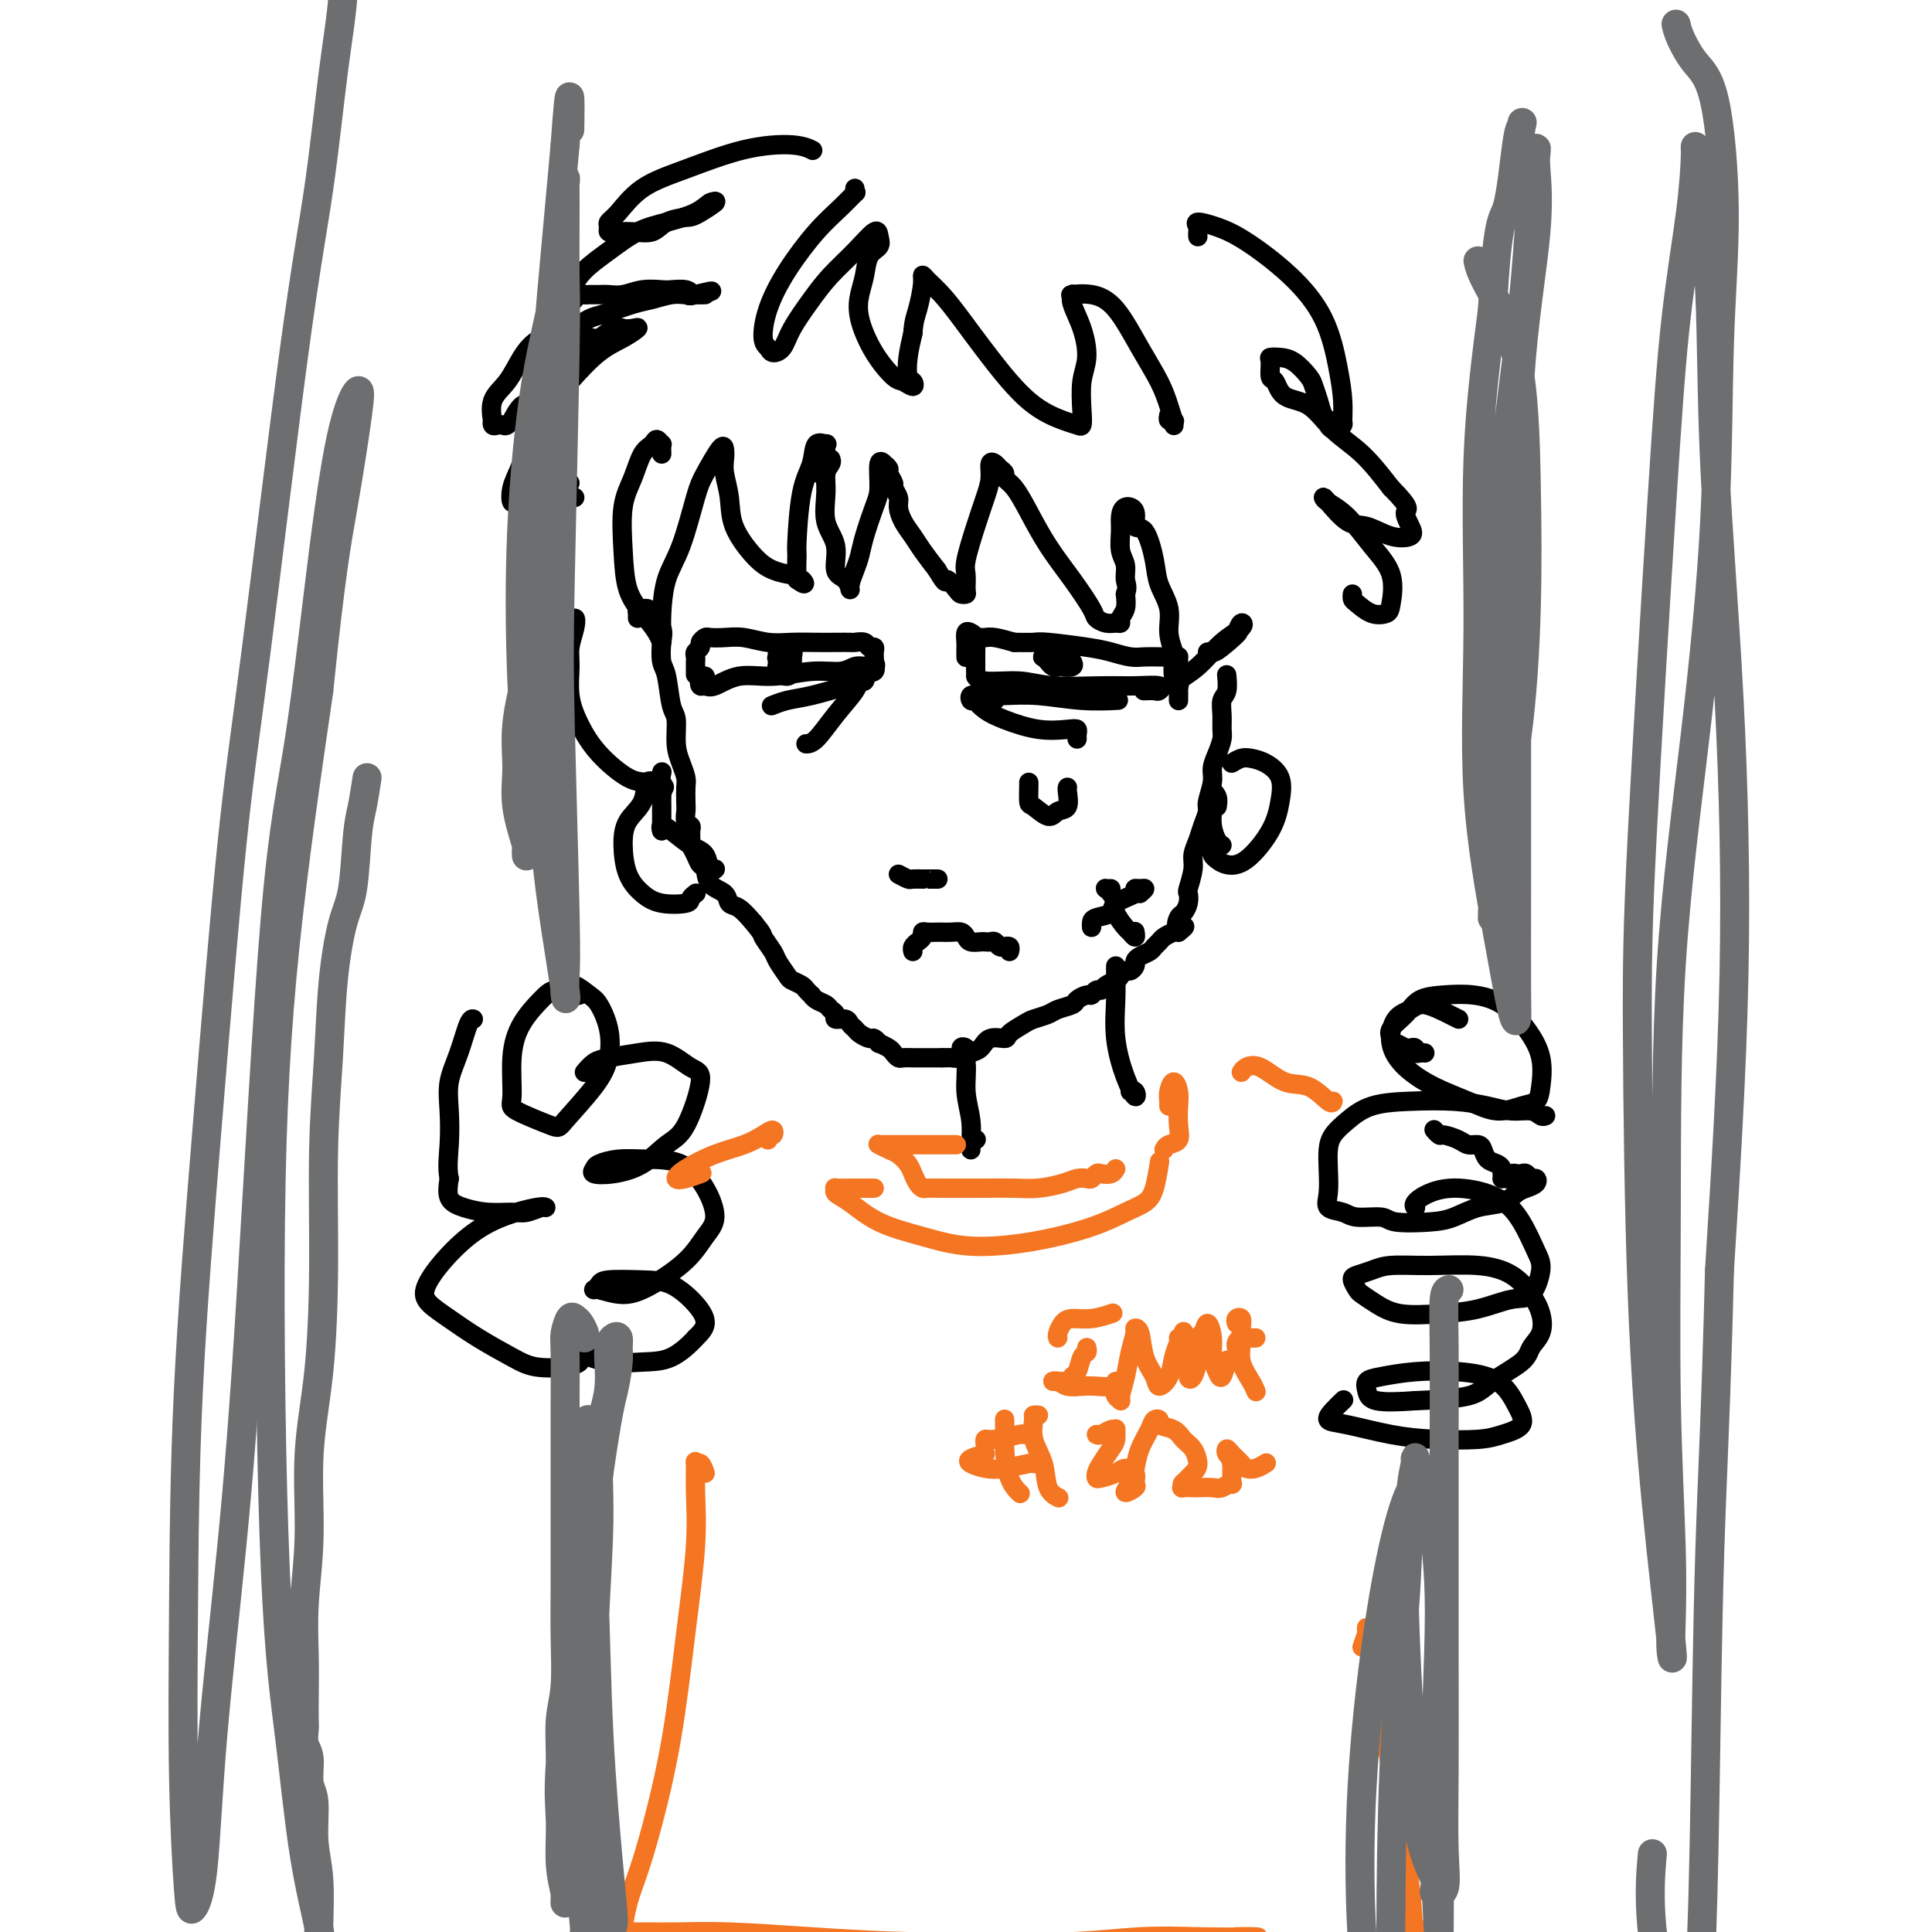 <svg viewBox='0 0 400 400' version='1.1' xmlns='http://www.w3.org/2000/svg' xmlns:xlink='http://www.w3.org/1999/xlink'><g fill='none' stroke='#000000' stroke-width='4' stroke-linecap='round' stroke-linejoin='round'><path d='M144,139c0.000,0.512 0.000,1.024 0,1c-0.000,-0.024 -0.001,-0.584 0,-1c0.001,-0.416 0.004,-0.689 0,-1c-0.004,-0.311 -0.016,-0.660 0,-1c0.016,-0.340 0.060,-0.669 0,-1c-0.060,-0.331 -0.225,-0.663 0,-1c0.225,-0.337 0.839,-0.678 1,-1c0.161,-0.322 -0.132,-0.623 0,-1c0.132,-0.377 0.687,-0.829 1,-1c0.313,-0.171 0.382,-0.060 1,0c0.618,0.060 1.785,0.069 3,0c1.215,-0.069 2.478,-0.215 4,0c1.522,0.215 3.305,0.789 5,1c1.695,0.211 3.304,0.057 5,0c1.696,-0.057 3.481,-0.016 5,0c1.519,0.016 2.774,0.008 4,0c1.226,-0.008 2.423,-0.017 3,0c0.577,0.017 0.533,0.060 1,0c0.467,-0.060 1.446,-0.222 2,0c0.554,0.222 0.684,0.829 1,1c0.316,0.171 0.817,-0.095 1,0c0.183,0.095 0.049,0.551 0,1c-0.049,0.449 -0.013,0.890 0,1c0.013,0.110 0.004,-0.111 0,0c-0.004,0.111 -0.002,0.556 0,1'/><path d='M181,137c0.385,0.789 0.349,0.761 0,1c-0.349,0.239 -1.010,0.744 -1,1c0.010,0.256 0.691,0.264 1,0c0.309,-0.264 0.248,-0.799 0,-1c-0.248,-0.201 -0.681,-0.069 -1,0c-0.319,0.069 -0.523,0.075 -1,0c-0.477,-0.075 -1.228,-0.232 -2,0c-0.772,0.232 -1.565,0.855 -3,1c-1.435,0.145 -3.512,-0.186 -6,0c-2.488,0.186 -5.388,0.888 -8,1c-2.612,0.112 -4.935,-0.366 -7,0c-2.065,0.366 -3.870,1.577 -5,2c-1.130,0.423 -1.585,0.057 -2,0c-0.415,-0.057 -0.791,0.195 -1,0c-0.209,-0.195 -0.252,-0.836 0,-1c0.252,-0.164 0.799,0.148 1,0c0.201,-0.148 0.058,-0.757 0,-1c-0.058,-0.243 -0.029,-0.122 0,0'/><path d='M177,140c-0.084,-0.008 -0.168,-0.017 0,0c0.168,0.017 0.590,0.059 1,0c0.410,-0.059 0.810,-0.219 1,0c0.190,0.219 0.172,0.818 0,1c-0.172,0.182 -0.498,-0.053 -1,0c-0.502,0.053 -1.179,0.393 -3,1c-1.821,0.607 -4.787,1.482 -7,2c-2.213,0.518 -3.673,0.678 -5,1c-1.327,0.322 -2.522,0.806 -3,1c-0.478,0.194 -0.239,0.097 0,0'/><path d='M161,136c0.445,0.104 0.889,0.209 1,0c0.111,-0.209 -0.113,-0.731 0,-1c0.113,-0.269 0.563,-0.283 1,0c0.437,0.283 0.860,0.865 1,1c0.140,0.135 -0.005,-0.177 0,0c0.005,0.177 0.159,0.842 0,1c-0.159,0.158 -0.631,-0.191 -1,0c-0.369,0.191 -0.635,0.923 -1,1c-0.365,0.077 -0.828,-0.501 -1,-1c-0.172,-0.499 -0.053,-0.919 0,-1c0.053,-0.081 0.039,0.176 0,0c-0.039,-0.176 -0.101,-0.787 0,-1c0.101,-0.213 0.367,-0.030 1,0c0.633,0.030 1.632,-0.093 2,0c0.368,0.093 0.105,0.401 0,1c-0.105,0.599 -0.052,1.489 0,2c0.052,0.511 0.103,0.645 0,1c-0.103,0.355 -0.360,0.932 -1,1c-0.640,0.068 -1.663,-0.374 -2,-1c-0.337,-0.626 0.013,-1.436 0,-2c-0.013,-0.564 -0.388,-0.883 0,-1c0.388,-0.117 1.539,-0.034 2,0c0.461,0.034 0.230,0.017 0,0'/><path d='M200,136c-0.000,0.087 -0.001,0.174 0,0c0.001,-0.174 0.003,-0.607 0,-1c-0.003,-0.393 -0.011,-0.744 0,-1c0.011,-0.256 0.041,-0.417 0,-1c-0.041,-0.583 -0.155,-1.589 0,-2c0.155,-0.411 0.577,-0.226 1,0c0.423,0.226 0.845,0.494 1,1c0.155,0.506 0.041,1.250 0,2c-0.041,0.750 -0.011,1.505 0,2c0.011,0.495 0.003,0.728 0,1c-0.003,0.272 -0.001,0.582 0,1c0.001,0.418 0.000,0.943 0,1c-0.000,0.057 -0.001,-0.353 0,-1c0.001,-0.647 0.003,-1.533 0,-2c-0.003,-0.467 -0.012,-0.517 0,-1c0.012,-0.483 0.046,-1.398 0,-2c-0.046,-0.602 -0.173,-0.891 0,-1c0.173,-0.109 0.644,-0.040 1,0c0.356,0.040 0.596,0.049 1,0c0.404,-0.049 0.973,-0.157 2,0c1.027,0.157 2.514,0.578 4,1'/><path d='M210,133c2.074,0.013 3.258,0.046 4,0c0.742,-0.046 1.041,-0.170 3,0c1.959,0.170 5.577,0.634 8,1c2.423,0.366 3.651,0.634 5,1c1.349,0.366 2.821,0.830 4,1c1.179,0.170 2.067,0.045 3,0c0.933,-0.045 1.910,-0.010 3,0c1.090,0.010 2.292,-0.004 3,0c0.708,0.004 0.922,0.028 1,0c0.078,-0.028 0.021,-0.107 0,0c-0.021,0.107 -0.006,0.399 0,1c0.006,0.601 0.002,1.512 0,2c-0.002,0.488 -0.000,0.554 0,1c0.000,0.446 0.000,1.271 0,2c-0.000,0.729 -0.000,1.360 0,2c0.000,0.640 0.000,1.288 0,1c-0.000,-0.288 -0.000,-1.511 0,-2c0.000,-0.489 0.000,-0.245 0,0'/><path d='M205,142c-0.344,-0.462 -0.687,-0.923 -1,-1c-0.313,-0.077 -0.595,0.232 -1,0c-0.405,-0.232 -0.931,-1.005 -1,-1c-0.069,0.005 0.321,0.786 2,1c1.679,0.214 4.647,-0.140 7,0c2.353,0.140 4.091,0.773 7,1c2.909,0.227 6.988,0.047 10,0c3.012,-0.047 4.957,0.040 7,0c2.043,-0.040 4.183,-0.207 5,0c0.817,0.207 0.312,0.787 0,1c-0.312,0.213 -0.430,0.057 -1,0c-0.570,-0.057 -1.591,-0.016 -2,0c-0.409,0.016 -0.204,0.008 0,0'/><path d='M206,145c-0.647,0.008 -1.294,0.016 -2,0c-0.706,-0.016 -1.472,-0.057 -2,0c-0.528,0.057 -0.820,0.210 -1,0c-0.180,-0.210 -0.250,-0.785 0,-1c0.250,-0.215 0.818,-0.072 2,0c1.182,0.072 2.979,0.072 5,0c2.021,-0.072 4.268,-0.215 7,0c2.732,0.215 5.949,0.790 9,1c3.051,0.210 5.937,0.057 7,0c1.063,-0.057 0.304,-0.016 0,0c-0.304,0.016 -0.152,0.008 0,0'/><path d='M218,137c-0.029,-0.415 -0.058,-0.830 0,-1c0.058,-0.170 0.201,-0.095 0,0c-0.201,0.095 -0.748,0.210 -1,0c-0.252,-0.210 -0.210,-0.746 0,-1c0.210,-0.254 0.589,-0.225 1,0c0.411,0.225 0.853,0.646 1,1c0.147,0.354 -0.003,0.641 0,1c0.003,0.359 0.158,0.791 0,1c-0.158,0.209 -0.629,0.196 -1,0c-0.371,-0.196 -0.644,-0.575 -1,-1c-0.356,-0.425 -0.796,-0.895 -1,-1c-0.204,-0.105 -0.170,0.157 0,0c0.170,-0.157 0.478,-0.732 1,-1c0.522,-0.268 1.257,-0.229 2,0c0.743,0.229 1.492,0.647 2,1c0.508,0.353 0.773,0.641 1,1c0.227,0.359 0.415,0.790 0,1c-0.415,0.210 -1.432,0.200 -2,0c-0.568,-0.200 -0.688,-0.590 -1,-1c-0.312,-0.410 -0.815,-0.841 -1,-1c-0.185,-0.159 -0.053,-0.045 0,0c0.053,0.045 0.026,0.023 0,0'/><path d='M202,144c-0.150,0.241 -0.300,0.481 0,1c0.300,0.519 1.051,1.315 2,2c0.949,0.685 2.097,1.258 4,2c1.903,0.742 4.563,1.653 7,2c2.437,0.347 4.653,0.132 6,0c1.347,-0.132 1.825,-0.180 2,0c0.175,0.180 0.047,0.587 0,1c-0.047,0.413 -0.013,0.832 0,1c0.013,0.168 0.007,0.084 0,0'/><path d='M178,140c-0.075,0.845 -0.150,1.691 -1,3c-0.850,1.309 -2.475,3.083 -4,5c-1.525,1.917 -2.949,3.978 -4,5c-1.051,1.022 -1.729,1.006 -2,1c-0.271,-0.006 -0.136,-0.003 0,0'/><path d='M186,181c0.794,0.423 1.588,0.845 2,1c0.412,0.155 0.444,0.041 1,0c0.556,-0.041 1.638,-0.011 2,0c0.362,0.011 0.004,0.003 0,0c-0.004,-0.003 0.345,-0.001 1,0c0.655,0.001 1.616,0.000 2,0c0.384,-0.000 0.192,-0.000 0,0'/><path d='M189,197c-0.082,-0.332 -0.164,-0.663 0,-1c0.164,-0.337 0.573,-0.679 1,-1c0.427,-0.321 0.873,-0.622 1,-1c0.127,-0.378 -0.065,-0.833 0,-1c0.065,-0.167 0.388,-0.045 1,0c0.612,0.045 1.512,0.015 2,0c0.488,-0.015 0.563,-0.014 1,0c0.437,0.014 1.234,0.042 2,0c0.766,-0.042 1.501,-0.155 2,0c0.499,0.155 0.764,0.578 1,1c0.236,0.422 0.445,0.844 1,1c0.555,0.156 1.458,0.046 2,0c0.542,-0.046 0.724,-0.026 1,0c0.276,0.026 0.647,0.060 1,0c0.353,-0.060 0.687,-0.213 1,0c0.313,0.213 0.606,0.793 1,1c0.394,0.207 0.890,0.042 1,0c0.110,-0.042 -0.166,0.040 0,0c0.166,-0.040 0.776,-0.203 1,0c0.224,0.203 0.064,0.772 0,1c-0.064,0.228 -0.032,0.114 0,0'/><path d='M132,128c-0.006,-0.453 -0.012,-0.906 0,-1c0.012,-0.094 0.044,0.172 0,0c-0.044,-0.172 -0.162,-0.783 0,-1c0.162,-0.217 0.604,-0.040 1,0c0.396,0.040 0.746,-0.056 1,0c0.254,0.056 0.411,0.266 1,1c0.589,0.734 1.611,1.993 2,3c0.389,1.007 0.147,1.762 0,3c-0.147,1.238 -0.198,2.960 0,4c0.198,1.040 0.644,1.398 1,3c0.356,1.602 0.621,4.450 1,6c0.379,1.550 0.872,1.804 1,3c0.128,1.196 -0.109,3.335 0,5c0.109,1.665 0.565,2.854 1,4c0.435,1.146 0.847,2.247 1,3c0.153,0.753 0.045,1.158 0,2c-0.045,0.842 -0.026,2.123 0,3c0.026,0.877 0.060,1.352 0,2c-0.060,0.648 -0.213,1.468 0,2c0.213,0.532 0.792,0.775 1,1c0.208,0.225 0.044,0.432 0,1c-0.044,0.568 0.030,1.498 0,2c-0.030,0.502 -0.165,0.575 0,1c0.165,0.425 0.629,1.202 1,2c0.371,0.798 0.648,1.619 1,2c0.352,0.381 0.779,0.324 1,1c0.221,0.676 0.236,2.084 1,3c0.764,0.916 2.277,1.338 3,2c0.723,0.662 0.656,1.563 1,2c0.344,0.437 1.098,0.411 2,1c0.902,0.589 1.951,1.795 3,3'/><path d='M156,191c2.196,2.684 1.687,2.393 2,3c0.313,0.607 1.450,2.113 2,3c0.550,0.887 0.514,1.154 1,2c0.486,0.846 1.493,2.269 2,3c0.507,0.731 0.514,0.769 1,1c0.486,0.231 1.453,0.653 2,1c0.547,0.347 0.675,0.618 1,1c0.325,0.382 0.846,0.876 1,1c0.154,0.124 -0.060,-0.122 0,0c0.060,0.122 0.392,0.611 1,1c0.608,0.389 1.490,0.678 2,1c0.510,0.322 0.647,0.678 1,1c0.353,0.322 0.921,0.611 1,1c0.079,0.389 -0.331,0.877 0,1c0.331,0.123 1.402,-0.121 2,0c0.598,0.121 0.723,0.606 1,1c0.277,0.394 0.705,0.698 1,1c0.295,0.302 0.455,0.602 1,1c0.545,0.398 1.473,0.894 2,1c0.527,0.106 0.652,-0.179 1,0c0.348,0.179 0.920,0.822 1,1c0.080,0.178 -0.330,-0.110 0,0c0.330,0.110 1.401,0.618 2,1c0.599,0.382 0.727,0.638 1,1c0.273,0.362 0.692,0.829 1,1c0.308,0.171 0.505,0.046 1,0c0.495,-0.046 1.287,-0.012 2,0c0.713,0.012 1.346,0.003 2,0c0.654,-0.003 1.330,-0.001 2,0c0.670,0.001 1.335,0.000 2,0'/><path d='M195,219c1.749,-0.014 1.622,-0.050 2,0c0.378,0.050 1.261,0.186 2,0c0.739,-0.186 1.334,-0.693 2,-1c0.666,-0.307 1.404,-0.415 2,-1c0.596,-0.585 1.051,-1.648 2,-2c0.949,-0.352 2.394,0.008 3,0c0.606,-0.008 0.373,-0.383 1,-1c0.627,-0.617 2.112,-1.475 3,-2c0.888,-0.525 1.178,-0.718 2,-1c0.822,-0.282 2.174,-0.654 3,-1c0.826,-0.346 1.124,-0.666 2,-1c0.876,-0.334 2.329,-0.682 3,-1c0.671,-0.318 0.561,-0.606 1,-1c0.439,-0.394 1.426,-0.893 2,-1c0.574,-0.107 0.735,0.179 1,0c0.265,-0.179 0.634,-0.821 1,-1c0.366,-0.179 0.728,0.106 1,0c0.272,-0.106 0.454,-0.602 1,-1c0.546,-0.398 1.457,-0.698 2,-1c0.543,-0.302 0.719,-0.606 1,-1c0.281,-0.394 0.666,-0.879 1,-1c0.334,-0.121 0.618,0.122 1,0c0.382,-0.122 0.862,-0.610 1,-1c0.138,-0.390 -0.065,-0.682 0,-1c0.065,-0.318 0.398,-0.662 1,-1c0.602,-0.338 1.475,-0.669 2,-1c0.525,-0.331 0.704,-0.663 1,-1c0.296,-0.337 0.708,-0.678 1,-1c0.292,-0.322 0.463,-0.625 1,-1c0.537,-0.375 1.439,-0.821 2,-1c0.561,-0.179 0.780,-0.089 1,0'/><path d='M244,193c2.487,-1.971 0.705,-0.900 0,-1c-0.705,-0.100 -0.334,-1.372 0,-2c0.334,-0.628 0.629,-0.612 1,-1c0.371,-0.388 0.816,-1.181 1,-2c0.184,-0.819 0.105,-1.664 0,-2c-0.105,-0.336 -0.236,-0.161 0,-1c0.236,-0.839 0.838,-2.690 1,-4c0.162,-1.310 -0.115,-2.078 0,-3c0.115,-0.922 0.623,-1.997 1,-3c0.377,-1.003 0.622,-1.934 1,-3c0.378,-1.066 0.889,-2.266 1,-3c0.111,-0.734 -0.177,-1.001 0,-2c0.177,-0.999 0.818,-2.728 1,-4c0.182,-1.272 -0.094,-2.087 0,-3c0.094,-0.913 0.560,-1.925 1,-3c0.440,-1.075 0.854,-2.212 1,-3c0.146,-0.788 0.025,-1.228 0,-2c-0.025,-0.772 0.046,-1.878 0,-3c-0.046,-1.122 -0.208,-2.262 0,-3c0.208,-0.738 0.788,-1.074 1,-2c0.212,-0.926 0.057,-2.442 0,-3c-0.057,-0.558 -0.016,-0.160 0,0c0.016,0.160 0.008,0.080 0,0'/><path d='M255,158c0.686,-0.408 1.372,-0.817 2,-1c0.628,-0.183 1.198,-0.141 2,0c0.802,0.141 1.835,0.381 3,1c1.165,0.619 2.460,1.617 3,3c0.540,1.383 0.324,3.152 0,5c-0.324,1.848 -0.756,3.774 -2,6c-1.244,2.226 -3.300,4.751 -5,6c-1.700,1.249 -3.044,1.221 -4,1c-0.956,-0.221 -1.524,-0.634 -2,-1c-0.476,-0.366 -0.860,-0.686 -1,-1c-0.140,-0.314 -0.038,-0.623 0,-1c0.038,-0.377 0.011,-0.822 0,-1c-0.011,-0.178 -0.005,-0.089 0,0'/><path d='M252,167c0.113,-0.683 0.226,-1.365 0,-2c-0.226,-0.635 -0.790,-1.221 -1,-1c-0.210,0.221 -0.067,1.250 0,2c0.067,0.750 0.057,1.220 0,2c-0.057,0.780 -0.159,1.869 0,3c0.159,1.131 0.581,2.305 1,3c0.419,0.695 0.834,0.913 1,1c0.166,0.087 0.083,0.044 0,0'/><path d='M137,172c0.000,-0.093 0.001,-0.187 0,-1c-0.001,-0.813 -0.002,-2.347 0,-3c0.002,-0.653 0.007,-0.427 0,-1c-0.007,-0.573 -0.027,-1.945 0,-3c0.027,-1.055 0.102,-1.792 0,-2c-0.102,-0.208 -0.382,0.112 -1,0c-0.618,-0.112 -1.576,-0.656 -2,0c-0.424,0.656 -0.315,2.511 -1,4c-0.685,1.489 -2.163,2.613 -3,4c-0.837,1.387 -1.033,3.038 -1,5c0.033,1.962 0.295,4.236 1,6c0.705,1.764 1.853,3.019 3,4c1.147,0.981 2.294,1.688 4,2c1.706,0.312 3.973,0.228 5,0c1.027,-0.228 0.815,-0.600 1,-1c0.185,-0.400 0.767,-0.829 1,-1c0.233,-0.171 0.116,-0.086 0,0'/><path d='M137,172c-0.128,-0.455 -0.256,-0.909 0,-1c0.256,-0.091 0.895,0.182 2,1c1.105,0.818 2.674,2.180 4,3c1.326,0.820 2.407,1.096 3,2c0.593,0.904 0.698,2.436 1,3c0.302,0.564 0.801,0.161 1,0c0.199,-0.161 0.100,-0.081 0,0'/><path d='M213,162c-0.002,-0.025 -0.005,-0.051 0,0c0.005,0.051 0.017,0.178 0,1c-0.017,0.822 -0.064,2.338 0,3c0.064,0.662 0.238,0.468 1,1c0.762,0.532 2.113,1.789 3,2c0.887,0.211 1.309,-0.623 2,-1c0.691,-0.377 1.649,-0.297 2,-1c0.351,-0.703 0.094,-2.189 0,-3c-0.094,-0.811 -0.027,-0.946 0,-1c0.027,-0.054 0.013,-0.027 0,0'/><path d='M230,184c-0.401,0.017 -0.803,0.034 -1,0c-0.197,-0.034 -0.190,-0.118 0,0c0.190,0.118 0.561,0.437 1,1c0.439,0.563 0.944,1.371 1,2c0.056,0.629 -0.339,1.079 0,2c0.339,0.921 1.411,2.313 2,3c0.589,0.687 0.694,0.669 1,1c0.306,0.331 0.813,1.012 1,1c0.187,-0.012 0.053,-0.718 0,-1c-0.053,-0.282 -0.027,-0.141 0,0'/><path d='M236,185c0.497,-0.427 0.994,-0.855 1,-1c0.006,-0.145 -0.479,-0.008 -1,0c-0.521,0.008 -1.078,-0.114 -1,0c0.078,0.114 0.791,0.464 0,1c-0.791,0.536 -3.088,1.258 -4,2c-0.912,0.742 -0.441,1.506 -1,2c-0.559,0.494 -2.150,0.720 -3,1c-0.850,0.280 -0.960,0.614 -1,1c-0.040,0.386 -0.012,0.825 0,1c0.012,0.175 0.006,0.088 0,0'/><path d='M172,95c0.118,0.277 0.236,0.554 0,1c-0.236,0.446 -0.825,1.061 -1,2c-0.175,0.939 0.065,2.201 0,4c-0.065,1.799 -0.434,4.136 0,6c0.434,1.864 1.671,3.254 2,5c0.329,1.746 -0.249,3.846 0,5c0.249,1.154 1.324,1.362 2,2c0.676,0.638 0.954,1.706 1,2c0.046,0.294 -0.139,-0.186 0,-1c0.139,-0.814 0.602,-1.962 1,-3c0.398,-1.038 0.733,-1.968 1,-3c0.267,-1.032 0.468,-2.167 1,-4c0.532,-1.833 1.395,-4.362 2,-6c0.605,-1.638 0.951,-2.383 1,-4c0.049,-1.617 -0.198,-4.106 0,-5c0.198,-0.894 0.842,-0.194 1,0c0.158,0.194 -0.169,-0.118 0,0c0.169,0.118 0.834,0.665 1,1c0.166,0.335 -0.166,0.459 0,1c0.166,0.541 0.831,1.499 1,2c0.169,0.501 -0.159,0.546 0,1c0.159,0.454 0.804,1.317 1,2c0.196,0.683 -0.058,1.186 0,2c0.058,0.814 0.428,1.940 1,3c0.572,1.060 1.346,2.055 2,3c0.654,0.945 1.187,1.842 2,3c0.813,1.158 1.907,2.579 3,4'/><path d='M194,118c2.200,3.751 1.700,2.128 2,2c0.300,-0.128 1.401,1.238 2,2c0.599,0.762 0.695,0.920 1,1c0.305,0.080 0.820,0.081 1,0c0.180,-0.081 0.027,-0.244 0,-1c-0.027,-0.756 0.074,-2.106 0,-3c-0.074,-0.894 -0.322,-1.333 0,-3c0.322,-1.667 1.214,-4.563 2,-7c0.786,-2.437 1.467,-4.415 2,-6c0.533,-1.585 0.917,-2.775 1,-4c0.083,-1.225 -0.137,-2.483 0,-3c0.137,-0.517 0.630,-0.292 1,0c0.370,0.292 0.615,0.652 1,1c0.385,0.348 0.909,0.685 1,1c0.091,0.315 -0.252,0.609 0,1c0.252,0.391 1.097,0.878 2,2c0.903,1.122 1.862,2.878 3,5c1.138,2.122 2.454,4.611 4,7c1.546,2.389 3.321,4.678 5,7c1.679,2.322 3.263,4.675 4,6c0.737,1.325 0.627,1.621 1,2c0.373,0.379 1.228,0.843 2,1c0.772,0.157 1.461,0.009 2,0c0.539,-0.009 0.928,0.121 1,0c0.072,-0.121 -0.173,-0.494 0,-1c0.173,-0.506 0.764,-1.145 1,-2c0.236,-0.855 0.118,-1.928 0,-3'/><path d='M233,123c0.602,-1.460 0.108,-2.109 0,-3c-0.108,-0.891 0.169,-2.022 0,-3c-0.169,-0.978 -0.783,-1.802 -1,-3c-0.217,-1.198 -0.035,-2.768 0,-4c0.035,-1.232 -0.076,-2.125 0,-3c0.076,-0.875 0.339,-1.733 1,-2c0.661,-0.267 1.720,0.055 2,1c0.280,0.945 -0.218,2.513 0,3c0.218,0.487 1.154,-0.107 2,1c0.846,1.107 1.604,3.914 2,6c0.396,2.086 0.432,3.450 1,5c0.568,1.550 1.668,3.288 2,5c0.332,1.712 -0.104,3.400 0,5c0.104,1.600 0.747,3.113 1,4c0.253,0.887 0.118,1.150 0,2c-0.118,0.850 -0.217,2.287 0,3c0.217,0.713 0.749,0.700 1,1c0.251,0.300 0.222,0.911 0,1c-0.222,0.089 -0.637,-0.346 0,-1c0.637,-0.654 2.325,-1.529 4,-3c1.675,-1.471 3.335,-3.539 5,-5c1.665,-1.461 3.333,-2.317 4,-3c0.667,-0.683 0.333,-1.195 0,-1c-0.333,0.195 -0.667,1.098 -1,2'/><path d='M256,131c1.437,-0.774 -1.470,1.793 -3,3c-1.530,1.207 -1.681,1.056 -2,1c-0.319,-0.056 -0.805,-0.016 -1,0c-0.195,0.016 -0.097,0.008 0,0'/><path d='M119,103c-0.320,-0.012 -0.640,-0.024 -1,0c-0.360,0.024 -0.762,0.084 -1,0c-0.238,-0.084 -0.314,-0.313 -1,2c-0.686,2.313 -1.984,7.166 -3,11c-1.016,3.834 -1.751,6.648 -2,9c-0.249,2.352 -0.011,4.243 0,6c0.011,1.757 -0.204,3.379 0,5c0.204,1.621 0.827,3.239 1,4c0.173,0.761 -0.105,0.664 0,1c0.105,0.336 0.591,1.104 1,1c0.409,-0.104 0.740,-1.080 1,-2c0.260,-0.920 0.449,-1.783 1,-3c0.551,-1.217 1.464,-2.787 2,-4c0.536,-1.213 0.694,-2.070 1,-3c0.306,-0.930 0.760,-1.934 1,-2c0.240,-0.066 0.265,0.805 0,2c-0.265,1.195 -0.821,2.712 -1,4c-0.179,1.288 0.020,2.345 0,4c-0.020,1.655 -0.260,3.907 0,6c0.260,2.093 1.019,4.028 2,6c0.981,1.972 2.182,3.983 4,6c1.818,2.017 4.252,4.040 6,5c1.748,0.960 2.809,0.855 4,1c1.191,0.145 2.513,0.539 3,1c0.487,0.461 0.139,0.989 0,1c-0.139,0.011 -0.070,-0.494 0,-1'/><path d='M137,163c1.083,0.202 0.292,-0.292 0,-1c-0.292,-0.708 -0.083,-1.631 0,-2c0.083,-0.369 0.042,-0.185 0,0'/><path d='M137,94c-0.026,-0.882 -0.051,-1.763 0,-2c0.051,-0.237 0.180,0.172 0,0c-0.180,-0.172 -0.669,-0.924 -1,-1c-0.331,-0.076 -0.506,0.525 -1,1c-0.494,0.475 -1.308,0.825 -2,2c-0.692,1.175 -1.263,3.174 -2,5c-0.737,1.826 -1.641,3.479 -2,6c-0.359,2.521 -0.173,5.910 0,9c0.173,3.090 0.334,5.881 1,8c0.666,2.119 1.838,3.568 3,5c1.162,1.432 2.313,2.849 3,4c0.687,1.151 0.911,2.036 1,2c0.089,-0.036 0.044,-0.992 0,-2c-0.044,-1.008 -0.088,-2.066 0,-4c0.088,-1.934 0.307,-4.743 1,-7c0.693,-2.257 1.860,-3.961 3,-7c1.140,-3.039 2.253,-7.411 3,-10c0.747,-2.589 1.127,-3.394 2,-5c0.873,-1.606 2.237,-4.014 3,-5c0.763,-0.986 0.923,-0.552 1,0c0.077,0.552 0.071,1.222 0,2c-0.071,0.778 -0.208,1.665 0,3c0.208,1.335 0.760,3.118 1,5c0.240,1.882 0.170,3.863 1,6c0.830,2.137 2.562,4.432 4,6c1.438,1.568 2.581,2.410 4,3c1.419,0.590 3.113,0.928 4,1c0.887,0.072 0.968,-0.122 1,0c0.032,0.122 0.016,0.561 0,1'/><path d='M165,120c2.299,1.700 1.546,0.451 1,0c-0.546,-0.451 -0.885,-0.104 -1,-1c-0.115,-0.896 -0.005,-3.036 0,-4c0.005,-0.964 -0.096,-0.751 0,-3c0.096,-2.249 0.390,-6.958 1,-10c0.610,-3.042 1.536,-4.417 2,-6c0.464,-1.583 0.465,-3.375 1,-4c0.535,-0.625 1.604,-0.083 2,0c0.396,0.083 0.120,-0.293 0,0c-0.120,0.293 -0.084,1.254 0,2c0.084,0.746 0.215,1.278 0,2c-0.215,0.722 -0.776,1.635 -1,2c-0.224,0.365 -0.112,0.183 0,0'/><path d='M118,100c-0.344,-0.113 -0.687,-0.227 -1,0c-0.313,0.227 -0.594,0.793 -1,1c-0.406,0.207 -0.935,0.055 -1,0c-0.065,-0.055 0.334,-0.012 0,0c-0.334,0.012 -1.403,-0.007 -2,0c-0.597,0.007 -0.723,0.039 -1,0c-0.277,-0.039 -0.705,-0.148 -1,0c-0.295,0.148 -0.459,0.553 -1,1c-0.541,0.447 -1.461,0.935 -2,1c-0.539,0.065 -0.698,-0.293 -1,0c-0.302,0.293 -0.746,1.238 -1,1c-0.254,-0.238 -0.316,-1.660 0,-3c0.316,-1.340 1.011,-2.599 2,-5c0.989,-2.401 2.273,-5.943 4,-9c1.727,-3.057 3.897,-5.628 6,-8c2.103,-2.372 4.141,-4.544 6,-6c1.859,-1.456 3.541,-2.196 5,-3c1.459,-0.804 2.697,-1.672 3,-2c0.303,-0.328 -0.327,-0.118 -1,0c-0.673,0.118 -1.388,0.143 -2,0c-0.612,-0.143 -1.123,-0.453 -2,0c-0.877,0.453 -2.122,1.668 -3,2c-0.878,0.332 -1.390,-0.218 -2,0c-0.610,0.218 -1.317,1.205 -2,2c-0.683,0.795 -1.341,1.397 -2,2'/><path d='M118,74c-2.523,0.972 -1.830,0.401 -2,1c-0.170,0.599 -1.202,2.368 -2,3c-0.798,0.632 -1.362,0.126 -2,1c-0.638,0.874 -1.351,3.128 -2,4c-0.649,0.872 -1.235,0.363 -2,1c-0.765,0.637 -1.710,2.419 -2,3c-0.290,0.581 0.076,-0.039 0,0c-0.076,0.039 -0.595,0.738 -1,1c-0.405,0.262 -0.696,0.088 -1,0c-0.304,-0.088 -0.620,-0.088 -1,0c-0.380,0.088 -0.825,0.265 -1,0c-0.175,-0.265 -0.081,-0.972 0,-1c0.081,-0.028 0.147,0.624 0,0c-0.147,-0.624 -0.507,-2.523 0,-4c0.507,-1.477 1.883,-2.532 3,-4c1.117,-1.468 1.976,-3.348 3,-5c1.024,-1.652 2.213,-3.076 4,-4c1.787,-0.924 4.171,-1.346 6,-2c1.829,-0.654 3.101,-1.538 4,-2c0.899,-0.462 1.423,-0.502 3,-1c1.577,-0.498 4.205,-1.454 6,-2c1.795,-0.546 2.757,-0.682 4,-1c1.243,-0.318 2.768,-0.817 4,-1c1.232,-0.183 2.170,-0.049 3,0c0.830,0.049 1.552,0.013 2,0c0.448,-0.013 0.621,-0.004 1,0c0.379,0.004 0.966,0.001 1,0c0.034,-0.001 -0.483,-0.001 -1,0'/><path d='M145,61c4.935,-1.408 0.772,-0.430 -1,0c-1.772,0.430 -1.152,0.310 -1,0c0.152,-0.310 -0.164,-0.811 -1,-1c-0.836,-0.189 -2.191,-0.065 -3,0c-0.809,0.065 -1.070,0.070 -2,0c-0.930,-0.070 -2.529,-0.215 -4,0c-1.471,0.215 -2.814,0.790 -4,1c-1.186,0.210 -2.215,0.055 -3,0c-0.785,-0.055 -1.326,-0.009 -2,0c-0.674,0.009 -1.479,-0.019 -2,0c-0.521,0.019 -0.756,0.086 -1,0c-0.244,-0.086 -0.496,-0.324 -1,0c-0.504,0.324 -1.260,1.209 -2,2c-0.740,0.791 -1.464,1.489 -2,2c-0.536,0.511 -0.884,0.837 -1,1c-0.116,0.163 0.001,0.165 0,0c-0.001,-0.165 -0.119,-0.497 0,-1c0.119,-0.503 0.477,-1.178 1,-2c0.523,-0.822 1.211,-1.792 2,-3c0.789,-1.208 1.677,-2.655 3,-4c1.323,-1.345 3.079,-2.588 5,-4c1.921,-1.412 4.008,-2.991 6,-4c1.992,-1.009 3.890,-1.447 6,-2c2.110,-0.553 4.431,-1.220 6,-2c1.569,-0.780 2.384,-1.671 3,-2c0.616,-0.329 1.033,-0.094 1,0c-0.033,0.094 -0.517,0.047 -1,0'/><path d='M147,42c2.922,-1.147 -0.273,0.985 -2,2c-1.727,1.015 -1.986,0.913 -3,1c-1.014,0.087 -2.782,0.363 -4,1c-1.218,0.637 -1.885,1.636 -3,2c-1.115,0.364 -2.677,0.095 -4,0c-1.323,-0.095 -2.408,-0.014 -3,0c-0.592,0.014 -0.690,-0.038 -1,0c-0.310,0.038 -0.831,0.166 -1,0c-0.169,-0.166 0.014,-0.627 0,-1c-0.014,-0.373 -0.224,-0.660 0,-1c0.224,-0.340 0.881,-0.733 2,-2c1.119,-1.267 2.700,-3.408 5,-5c2.300,-1.592 5.321,-2.637 9,-4c3.679,-1.363 8.017,-3.046 12,-4c3.983,-0.954 7.611,-1.180 10,-1c2.389,0.180 3.540,0.766 4,1c0.460,0.234 0.230,0.117 0,0'/><path d='M177,39c-0.061,0.487 -0.123,0.973 0,1c0.123,0.027 0.429,-0.407 0,0c-0.429,0.407 -1.594,1.653 -3,3c-1.406,1.347 -3.053,2.794 -5,5c-1.947,2.206 -4.194,5.169 -6,8c-1.806,2.831 -3.171,5.528 -4,8c-0.829,2.472 -1.122,4.719 -1,6c0.122,1.281 0.658,1.596 1,2c0.342,0.404 0.491,0.896 1,1c0.509,0.104 1.377,-0.179 2,-1c0.623,-0.821 1.000,-2.179 2,-4c1.000,-1.821 2.621,-4.104 4,-6c1.379,-1.896 2.515,-3.406 4,-5c1.485,-1.594 3.319,-3.274 5,-5c1.681,-1.726 3.208,-3.498 4,-4c0.792,-0.502 0.850,0.266 1,1c0.150,0.734 0.392,1.436 0,2c-0.392,0.564 -1.418,0.992 -2,2c-0.582,1.008 -0.721,2.596 -1,4c-0.279,1.404 -0.700,2.624 -1,4c-0.300,1.376 -0.479,2.909 0,5c0.479,2.091 1.618,4.739 3,7c1.382,2.261 3.008,4.136 4,5c0.992,0.864 1.351,0.718 2,1c0.649,0.282 1.588,0.993 2,1c0.412,0.007 0.296,-0.689 0,-1c-0.296,-0.311 -0.772,-0.238 -1,-1c-0.228,-0.762 -0.208,-2.361 0,-4c0.208,-1.639 0.604,-3.320 1,-5'/><path d='M189,69c0.164,-2.565 0.574,-3.478 1,-5c0.426,-1.522 0.867,-3.652 1,-5c0.133,-1.348 -0.043,-1.912 0,-2c0.043,-0.088 0.305,0.300 1,1c0.695,0.700 1.824,1.711 3,3c1.176,1.289 2.399,2.856 4,5c1.601,2.144 3.582,4.863 6,8c2.418,3.137 5.275,6.691 8,9c2.725,2.309 5.317,3.374 7,4c1.683,0.626 2.455,0.813 3,1c0.545,0.187 0.862,0.376 1,0c0.138,-0.376 0.096,-1.315 0,-3c-0.096,-1.685 -0.247,-4.115 0,-6c0.247,-1.885 0.890,-3.223 1,-5c0.110,-1.777 -0.313,-3.992 -1,-6c-0.687,-2.008 -1.637,-3.807 -2,-5c-0.363,-1.193 -0.139,-1.779 0,-2c0.139,-0.221 0.192,-0.077 0,0c-0.192,0.077 -0.630,0.088 0,0c0.630,-0.088 2.329,-0.274 4,0c1.671,0.274 3.313,1.009 5,3c1.687,1.991 3.420,5.237 5,8c1.580,2.763 3.008,5.042 4,7c0.992,1.958 1.548,3.594 2,5c0.452,1.406 0.802,2.583 1,3c0.198,0.417 0.246,0.074 0,0c-0.246,-0.074 -0.784,0.122 -1,0c-0.216,-0.122 -0.108,-0.561 0,-1'/><path d='M242,86c1.833,3.667 0.917,1.833 0,0'/><path d='M248,49c-0.024,-0.344 -0.047,-0.689 0,-1c0.047,-0.311 0.166,-0.589 0,-1c-0.166,-0.411 -0.617,-0.954 0,-1c0.617,-0.046 2.301,0.404 4,1c1.699,0.596 3.412,1.338 6,3c2.588,1.662 6.052,4.246 9,7c2.948,2.754 5.379,5.679 7,9c1.621,3.321 2.431,7.037 3,10c0.569,2.963 0.896,5.173 1,7c0.104,1.827 -0.015,3.271 0,4c0.015,0.729 0.162,0.742 0,1c-0.162,0.258 -0.635,0.761 -1,1c-0.365,0.239 -0.622,0.213 -1,0c-0.378,-0.213 -0.875,-0.613 -1,-1c-0.125,-0.387 0.123,-0.760 0,-1c-0.123,-0.240 -0.616,-0.348 -1,-1c-0.384,-0.652 -0.658,-1.849 -1,-3c-0.342,-1.151 -0.750,-2.256 -1,-3c-0.250,-0.744 -0.340,-1.127 -1,-2c-0.660,-0.873 -1.890,-2.237 -3,-3c-1.110,-0.763 -2.098,-0.925 -3,-1c-0.902,-0.075 -1.716,-0.062 -2,0c-0.284,0.062 -0.037,0.174 0,1c0.037,0.826 -0.138,2.366 0,3c0.138,0.634 0.587,0.362 1,1c0.413,0.638 0.790,2.188 2,3c1.210,0.812 3.252,0.888 5,2c1.748,1.112 3.201,3.261 5,5c1.799,1.739 3.942,3.068 6,5c2.058,1.932 4.029,4.466 6,7'/><path d='M288,101c4.499,4.539 3.246,4.386 3,5c-0.246,0.614 0.515,1.997 1,3c0.485,1.003 0.694,1.628 0,2c-0.694,0.372 -2.291,0.491 -4,0c-1.709,-0.491 -3.529,-1.594 -5,-2c-1.471,-0.406 -2.593,-0.116 -4,-1c-1.407,-0.884 -3.098,-2.940 -4,-4c-0.902,-1.060 -1.015,-1.122 -1,-1c0.015,0.122 0.158,0.428 1,1c0.842,0.572 2.382,1.410 4,3c1.618,1.590 3.315,3.930 5,6c1.685,2.070 3.359,3.868 4,6c0.641,2.132 0.249,4.597 0,6c-0.249,1.403 -0.354,1.745 -1,2c-0.646,0.255 -1.833,0.422 -3,0c-1.167,-0.422 -2.313,-1.433 -3,-2c-0.687,-0.567 -0.916,-0.691 -1,-1c-0.084,-0.309 -0.024,-0.803 0,-1c0.024,-0.197 0.012,-0.099 0,0'/><path d='M295,218c-0.302,-0.030 -0.605,-0.059 -1,0c-0.395,0.059 -0.883,0.208 -1,0c-0.117,-0.208 0.136,-0.773 0,-1c-0.136,-0.227 -0.663,-0.116 -1,0c-0.337,0.116 -0.485,0.236 -1,0c-0.515,-0.236 -1.397,-0.828 -2,-1c-0.603,-0.172 -0.928,0.077 -1,0c-0.072,-0.077 0.110,-0.479 0,-1c-0.110,-0.521 -0.513,-1.160 0,-2c0.513,-0.840 1.942,-1.882 3,-3c1.058,-1.118 1.746,-2.314 3,-3c1.254,-0.686 3.076,-0.864 5,-1c1.924,-0.136 3.952,-0.231 6,0c2.048,0.231 4.116,0.787 6,2c1.884,1.213 3.583,3.084 5,5c1.417,1.916 2.551,3.878 3,6c0.449,2.122 0.212,4.406 0,6c-0.212,1.594 -0.400,2.500 -1,3c-0.600,0.500 -1.612,0.596 -3,1c-1.388,0.404 -3.150,1.117 -5,1c-1.850,-0.117 -3.787,-1.064 -6,-2c-2.213,-0.936 -4.703,-1.861 -7,-3c-2.297,-1.139 -4.402,-2.493 -6,-4c-1.598,-1.507 -2.688,-3.168 -3,-5c-0.312,-1.832 0.155,-3.836 1,-5c0.845,-1.164 2.069,-1.489 3,-2c0.931,-0.511 1.569,-1.209 3,-1c1.431,0.209 3.654,1.326 5,2c1.346,0.674 1.813,0.907 2,1c0.187,0.093 0.093,0.047 0,0'/><path d='M320,231c-0.288,0.119 -0.576,0.239 -1,0c-0.424,-0.239 -0.984,-0.835 -2,-1c-1.016,-0.165 -2.487,0.101 -4,0c-1.513,-0.101 -3.069,-0.568 -5,-1c-1.931,-0.432 -4.237,-0.828 -7,-1c-2.763,-0.172 -5.984,-0.118 -9,0c-3.016,0.118 -5.828,0.302 -8,1c-2.172,0.698 -3.706,1.912 -5,3c-1.294,1.088 -2.349,2.050 -3,3c-0.651,0.950 -0.897,1.889 -1,3c-0.103,1.111 -0.063,2.393 0,4c0.063,1.607 0.150,3.540 0,5c-0.150,1.460 -0.536,2.447 0,3c0.536,0.553 1.994,0.670 3,1c1.006,0.330 1.559,0.871 3,1c1.441,0.129 3.770,-0.155 5,0c1.230,0.155 1.361,0.747 3,1c1.639,0.253 4.785,0.166 7,0c2.215,-0.166 3.499,-0.412 5,-1c1.501,-0.588 3.218,-1.519 5,-2c1.782,-0.481 3.627,-0.511 5,-1c1.373,-0.489 2.274,-1.436 3,-2c0.726,-0.564 1.277,-0.743 2,-1c0.723,-0.257 1.616,-0.591 2,-1c0.384,-0.409 0.258,-0.894 0,-1c-0.258,-0.106 -0.646,0.167 -1,0c-0.354,-0.167 -0.672,-0.774 -1,-1c-0.328,-0.226 -0.665,-0.071 -1,0c-0.335,0.071 -0.667,0.058 -1,0c-0.333,-0.058 -0.667,-0.159 -1,0c-0.333,0.159 -0.667,0.580 -1,1'/><path d='M312,244c-1.152,-0.107 -1.033,0.127 -1,0c0.033,-0.127 -0.019,-0.615 0,-1c0.019,-0.385 0.108,-0.667 0,-1c-0.108,-0.333 -0.413,-0.715 -1,-1c-0.587,-0.285 -1.454,-0.471 -2,-1c-0.546,-0.529 -0.770,-1.400 -1,-2c-0.230,-0.600 -0.467,-0.930 -1,-1c-0.533,-0.070 -1.362,0.121 -2,0c-0.638,-0.121 -1.085,-0.554 -2,-1c-0.915,-0.446 -2.298,-0.904 -3,-1c-0.702,-0.096 -0.724,0.170 -1,0c-0.276,-0.170 -0.805,-0.777 -1,-1c-0.195,-0.223 -0.056,-0.064 0,0c0.056,0.064 0.028,0.032 0,0'/><path d='M293,250c0.057,0.063 0.114,0.126 0,0c-0.114,-0.126 -0.400,-0.441 0,-1c0.400,-0.559 1.486,-1.363 3,-2c1.514,-0.637 3.454,-1.107 6,-1c2.546,0.107 5.696,0.789 8,2c2.304,1.211 3.760,2.950 5,5c1.240,2.050 2.263,4.412 3,6c0.737,1.588 1.187,2.401 1,4c-0.187,1.599 -1.011,3.985 -2,5c-0.989,1.015 -2.144,0.659 -4,1c-1.856,0.341 -4.413,1.381 -7,2c-2.587,0.619 -5.204,0.819 -8,1c-2.796,0.181 -5.773,0.343 -8,0c-2.227,-0.343 -3.706,-1.191 -5,-2c-1.294,-0.809 -2.405,-1.578 -3,-2c-0.595,-0.422 -0.676,-0.495 -1,-1c-0.324,-0.505 -0.892,-1.441 -1,-2c-0.108,-0.559 0.244,-0.739 1,-1c0.756,-0.261 1.917,-0.601 3,-1c1.083,-0.399 2.089,-0.855 4,-1c1.911,-0.145 4.725,0.022 8,0c3.275,-0.022 7.009,-0.232 10,0c2.991,0.232 5.239,0.905 7,2c1.761,1.095 3.034,2.613 4,4c0.966,1.387 1.626,2.643 2,4c0.374,1.357 0.461,2.815 0,4c-0.461,1.185 -1.472,2.096 -2,3c-0.528,0.904 -0.575,1.799 -2,3c-1.425,1.201 -4.230,2.708 -6,4c-1.770,1.292 -2.506,2.369 -5,3c-2.494,0.631 -6.747,0.815 -11,1'/><path d='M293,290c-3.399,0.247 -6.398,0.364 -8,0c-1.602,-0.364 -1.807,-1.209 -2,-2c-0.193,-0.791 -0.372,-1.529 0,-2c0.372,-0.471 1.296,-0.675 3,-1c1.704,-0.325 4.187,-0.771 7,-1c2.813,-0.229 5.957,-0.241 9,0c3.043,0.241 5.984,0.734 8,2c2.016,1.266 3.105,3.307 4,5c0.895,1.693 1.594,3.040 1,4c-0.594,0.960 -2.483,1.532 -4,2c-1.517,0.468 -2.663,0.831 -5,1c-2.337,0.169 -5.864,0.145 -9,0c-3.136,-0.145 -5.880,-0.410 -9,-1c-3.120,-0.590 -6.615,-1.503 -9,-2c-2.385,-0.497 -3.660,-0.576 -4,-1c-0.340,-0.424 0.255,-1.191 1,-2c0.745,-0.809 1.642,-1.660 2,-2c0.358,-0.340 0.179,-0.170 0,0'/><path d='M120,206c-0.569,0.144 -1.137,0.288 -2,0c-0.863,-0.288 -2.020,-1.009 -3,-1c-0.980,0.009 -1.782,0.750 -3,2c-1.218,1.250 -2.852,3.011 -4,5c-1.148,1.989 -1.812,4.205 -2,7c-0.188,2.795 0.099,6.167 0,8c-0.099,1.833 -0.583,2.127 1,3c1.583,0.873 5.235,2.325 7,3c1.765,0.675 1.644,0.574 3,-1c1.356,-1.574 4.190,-4.620 6,-7c1.810,-2.380 2.595,-4.095 3,-6c0.405,-1.905 0.431,-3.999 0,-6c-0.431,-2.001 -1.317,-3.909 -2,-5c-0.683,-1.091 -1.162,-1.365 -2,-2c-0.838,-0.635 -2.033,-1.633 -3,-2c-0.967,-0.367 -1.705,-0.105 -2,0c-0.295,0.105 -0.148,0.052 0,0'/><path d='M121,222c0.648,-0.756 1.296,-1.513 2,-2c0.704,-0.487 1.462,-0.706 3,-1c1.538,-0.294 3.854,-0.665 6,-1c2.146,-0.335 4.123,-0.636 6,0c1.877,0.636 3.656,2.208 5,3c1.344,0.792 2.254,0.804 2,3c-0.254,2.196 -1.673,6.575 -3,9c-1.327,2.425 -2.562,2.895 -4,4c-1.438,1.105 -3.078,2.843 -5,4c-1.922,1.157 -4.126,1.732 -6,2c-1.874,0.268 -3.417,0.229 -4,0c-0.583,-0.229 -0.205,-0.650 0,-1c0.205,-0.350 0.236,-0.630 1,-1c0.764,-0.370 2.263,-0.829 4,-1c1.737,-0.171 3.714,-0.052 6,0c2.286,0.052 4.880,0.039 7,1c2.120,0.961 3.766,2.897 5,5c1.234,2.103 2.058,4.372 2,6c-0.058,1.628 -0.996,2.614 -2,4c-1.004,1.386 -2.074,3.171 -4,5c-1.926,1.829 -4.709,3.703 -7,5c-2.291,1.297 -4.090,2.018 -6,2c-1.910,-0.018 -3.930,-0.776 -5,-1c-1.070,-0.224 -1.190,0.084 -1,0c0.190,-0.084 0.691,-0.561 1,-1c0.309,-0.439 0.428,-0.841 2,-1c1.572,-0.159 4.598,-0.076 7,0c2.402,0.076 4.180,0.144 6,1c1.820,0.856 3.682,2.500 5,4c1.318,1.500 2.091,2.857 2,4c-0.091,1.143 -1.045,2.071 -2,3'/><path d='M144,277c-1.169,1.316 -3.090,3.106 -5,4c-1.910,0.894 -3.808,0.891 -6,1c-2.192,0.109 -4.678,0.329 -7,0c-2.322,-0.329 -4.481,-1.207 -6,-2c-1.519,-0.793 -2.397,-1.502 -3,-2c-0.603,-0.498 -0.930,-0.786 -1,-1c-0.070,-0.214 0.119,-0.355 1,0c0.881,0.355 2.455,1.207 3,2c0.545,0.793 0.060,1.529 0,2c-0.060,0.471 0.306,0.679 0,1c-0.306,0.321 -1.285,0.757 -3,1c-1.715,0.243 -4.168,0.294 -6,0c-1.832,-0.294 -3.043,-0.934 -5,-2c-1.957,-1.066 -4.661,-2.558 -7,-4c-2.339,-1.442 -4.312,-2.832 -6,-4c-1.688,-1.168 -3.091,-2.112 -4,-3c-0.909,-0.888 -1.323,-1.720 -1,-3c0.323,-1.280 1.383,-3.008 3,-5c1.617,-1.992 3.793,-4.246 6,-6c2.207,-1.754 4.447,-3.007 7,-4c2.553,-0.993 5.421,-1.726 7,-2c1.579,-0.274 1.869,-0.088 2,0c0.131,0.088 0.101,0.077 0,0c-0.101,-0.077 -0.274,-0.219 -1,0c-0.726,0.219 -2.006,0.800 -3,1c-0.994,0.200 -1.703,0.018 -3,0c-1.297,-0.018 -3.183,0.129 -5,0c-1.817,-0.129 -3.566,-0.535 -5,-1c-1.434,-0.465 -2.553,-0.990 -3,-2c-0.447,-1.010 -0.224,-2.505 0,-4'/><path d='M93,244c-0.471,-2.167 -0.148,-4.584 0,-7c0.148,-2.416 0.120,-4.829 0,-7c-0.120,-2.171 -0.333,-4.098 0,-6c0.333,-1.902 1.213,-3.778 2,-6c0.787,-2.222 1.481,-4.791 2,-6c0.519,-1.209 0.863,-1.060 1,-1c0.137,0.060 0.069,0.030 0,0'/><path d='M231,201c0.003,-0.548 0.006,-1.095 0,-1c-0.006,0.095 -0.023,0.833 0,2c0.023,1.167 0.084,2.764 0,5c-0.084,2.236 -0.313,5.111 0,8c0.313,2.889 1.170,5.794 2,8c0.830,2.206 1.635,3.715 2,4c0.365,0.285 0.291,-0.654 0,-1c-0.291,-0.346 -0.797,-0.099 -1,0c-0.203,0.099 -0.101,0.049 0,0'/><path d='M200,219c-0.039,-0.323 -0.078,-0.647 0,-1c0.078,-0.353 0.273,-0.736 0,-1c-0.273,-0.264 -1.016,-0.411 -1,0c0.016,0.411 0.789,1.379 1,3c0.211,1.621 -0.141,3.896 0,6c0.141,2.104 0.773,4.038 1,6c0.227,1.962 0.047,3.951 0,5c-0.047,1.049 0.039,1.157 0,1c-0.039,-0.157 -0.203,-0.581 0,-1c0.203,-0.419 0.772,-0.834 1,-1c0.228,-0.166 0.114,-0.083 0,0'/></g>
<g fill='none' stroke='#F47623' stroke-width='4' stroke-linecap='round' stroke-linejoin='round'><path d='M198,237c-0.321,-0.000 -0.641,-0.000 -1,0c-0.359,0.000 -0.756,0.000 -1,0c-0.244,-0.000 -0.335,-0.000 -1,0c-0.665,0.000 -1.905,0.000 -3,0c-1.095,-0.000 -2.046,-0.001 -3,0c-0.954,0.001 -1.910,0.003 -3,0c-1.090,-0.003 -2.315,-0.013 -3,0c-0.685,0.013 -0.832,0.048 -1,0c-0.168,-0.048 -0.357,-0.179 0,0c0.357,0.179 1.261,0.667 2,1c0.739,0.333 1.311,0.510 2,1c0.689,0.490 1.493,1.294 2,2c0.507,0.706 0.717,1.313 1,2c0.283,0.687 0.638,1.452 1,2c0.362,0.548 0.730,0.879 1,1c0.270,0.121 0.441,0.032 1,0c0.559,-0.032 1.505,-0.008 3,0c1.495,0.008 3.537,-0.001 5,0c1.463,0.001 2.345,0.011 4,0c1.655,-0.011 4.082,-0.042 6,0c1.918,0.042 3.326,0.156 5,0c1.674,-0.156 3.615,-0.581 5,-1c1.385,-0.419 2.216,-0.830 3,-1c0.784,-0.170 1.523,-0.097 2,0c0.477,0.097 0.692,0.218 1,0c0.308,-0.218 0.710,-0.777 1,-1c0.290,-0.223 0.470,-0.111 1,0c0.530,0.111 1.412,0.222 2,0c0.588,-0.222 0.882,-0.778 1,-1c0.118,-0.222 0.059,-0.111 0,0'/><path d='M241,238c0.197,-0.373 0.393,-0.746 1,-1c0.607,-0.254 1.624,-0.389 2,-1c0.376,-0.611 0.111,-1.699 0,-3c-0.111,-1.301 -0.068,-2.815 0,-4c0.068,-1.185 0.162,-2.041 0,-3c-0.162,-0.959 -0.579,-2.022 -1,-2c-0.421,0.022 -0.845,1.130 -1,2c-0.155,0.870 -0.042,1.504 0,2c0.042,0.496 0.012,0.856 0,1c-0.012,0.144 -0.006,0.072 0,0'/><path d='M181,246c-0.062,0.002 -0.124,0.003 -1,0c-0.876,-0.003 -2.567,-0.011 -4,0c-1.433,0.011 -2.607,0.040 -3,0c-0.393,-0.040 -0.006,-0.149 0,0c0.006,0.149 -0.371,0.556 0,1c0.371,0.444 1.489,0.927 3,2c1.511,1.073 3.413,2.738 6,4c2.587,1.262 5.857,2.122 9,3c3.143,0.878 6.158,1.774 10,2c3.842,0.226 8.510,-0.219 13,-1c4.490,-0.781 8.800,-1.898 12,-3c3.200,-1.102 5.288,-2.187 7,-3c1.712,-0.813 3.046,-1.352 4,-2c0.954,-0.648 1.526,-1.405 2,-3c0.474,-1.595 0.850,-4.027 1,-5c0.150,-0.973 0.075,-0.486 0,0'/><path d='M257,222c0.202,-0.333 0.404,-0.666 1,-1c0.596,-0.334 1.585,-0.667 3,0c1.415,0.667 3.255,2.336 5,3c1.745,0.664 3.396,0.322 5,1c1.604,0.678 3.163,2.375 4,3c0.837,0.625 0.954,0.179 1,0c0.046,-0.179 0.023,-0.089 0,0'/><path d='M159,236c-0.103,-0.458 -0.206,-0.915 0,-1c0.206,-0.085 0.721,0.203 1,0c0.279,-0.203 0.321,-0.896 0,-1c-0.321,-0.104 -1.005,0.382 -2,1c-0.995,0.618 -2.300,1.368 -4,2c-1.700,0.632 -3.793,1.146 -6,2c-2.207,0.854 -4.528,2.046 -6,3c-1.472,0.954 -2.096,1.668 -2,2c0.096,0.332 0.910,0.282 2,0c1.090,-0.282 2.454,-0.795 3,-1c0.546,-0.205 0.273,-0.103 0,0'/><path d='M146,305c-0.309,-0.878 -0.617,-1.756 -1,-2c-0.383,-0.244 -0.840,0.145 -1,0c-0.160,-0.145 -0.023,-0.824 0,0c0.023,0.824 -0.069,3.151 0,6c0.069,2.849 0.300,6.221 0,11c-0.300,4.779 -1.131,10.965 -2,18c-0.869,7.035 -1.778,14.918 -3,22c-1.222,7.082 -2.759,13.362 -4,18c-1.241,4.638 -2.186,7.635 -3,10c-0.814,2.365 -1.497,4.098 -2,6c-0.503,1.902 -0.826,3.974 -1,5c-0.174,1.026 -0.200,1.007 0,1c0.200,-0.007 0.627,-0.002 1,0c0.373,0.002 0.692,0.001 1,0c0.308,-0.001 0.605,-0.000 1,0c0.395,0.000 0.887,0.000 1,0c0.113,-0.000 -0.155,-0.001 0,0c0.155,0.001 0.733,0.003 1,0c0.267,-0.003 0.224,-0.011 1,0c0.776,0.011 2.372,0.041 5,0c2.628,-0.041 6.286,-0.154 11,0c4.714,0.154 10.482,0.573 17,1c6.518,0.427 13.785,0.860 20,1c6.215,0.140 11.377,-0.014 17,0c5.623,0.014 11.706,0.196 17,0c5.294,-0.196 9.798,-0.770 14,-1c4.202,-0.230 8.101,-0.115 12,0'/><path d='M248,401c20.011,0.249 10.539,-0.129 8,0c-2.539,0.129 1.855,0.766 4,1c2.145,0.234 2.041,0.067 2,0c-0.041,-0.067 -0.021,-0.033 0,0'/><path d='M282,341c0.418,-1.157 0.835,-2.313 1,-3c0.165,-0.687 0.077,-0.904 0,-1c-0.077,-0.096 -0.143,-0.069 0,1c0.143,1.069 0.495,3.182 1,6c0.505,2.818 1.162,6.341 2,11c0.838,4.659 1.857,10.453 3,17c1.143,6.547 2.411,13.848 3,19c0.589,5.152 0.498,8.154 1,10c0.502,1.846 1.597,2.535 2,2c0.403,-0.535 0.115,-2.296 0,-3c-0.115,-0.704 -0.058,-0.352 0,0'/><path d='M225,279c0.092,0.394 0.184,0.789 0,1c-0.184,0.211 -0.643,0.239 -1,1c-0.357,0.761 -0.612,2.257 -1,3c-0.388,0.743 -0.911,0.734 -1,1c-0.089,0.266 0.254,0.807 0,1c-0.254,0.193 -1.107,0.038 -2,0c-0.893,-0.038 -1.828,0.042 -2,0c-0.172,-0.042 0.419,-0.206 1,0c0.581,0.206 1.150,0.784 2,1c0.850,0.216 1.979,0.072 3,0c1.021,-0.072 1.933,-0.071 3,0c1.067,0.071 2.287,0.211 3,0c0.713,-0.211 0.918,-0.775 1,-1c0.082,-0.225 0.041,-0.113 0,0'/><path d='M219,277c-0.076,-0.229 -0.153,-0.457 0,-1c0.153,-0.543 0.535,-1.400 1,-2c0.465,-0.600 1.011,-0.944 2,-1c0.989,-0.056 2.420,0.177 4,0c1.580,-0.177 3.309,-0.765 4,-1c0.691,-0.235 0.346,-0.118 0,0'/><path d='M231,288c-0.120,0.303 -0.240,0.606 0,1c0.240,0.394 0.839,0.880 1,1c0.161,0.120 -0.115,-0.125 0,-1c0.115,-0.875 0.623,-2.378 1,-4c0.377,-1.622 0.625,-3.361 1,-5c0.375,-1.639 0.878,-3.176 1,-4c0.122,-0.824 -0.137,-0.934 0,-1c0.137,-0.066 0.670,-0.089 1,1c0.330,1.089 0.455,3.288 1,5c0.545,1.712 1.509,2.935 2,4c0.491,1.065 0.510,1.970 1,2c0.490,0.030 1.452,-0.815 2,-2c0.548,-1.185 0.683,-2.709 1,-4c0.317,-1.291 0.816,-2.347 1,-3c0.184,-0.653 0.053,-0.901 0,-1c-0.053,-0.099 -0.026,-0.050 0,0'/><path d='M245,276c0.032,-0.271 0.064,-0.543 0,0c-0.064,0.543 -0.223,1.900 0,3c0.223,1.100 0.830,1.944 1,3c0.170,1.056 -0.095,2.324 0,3c0.095,0.676 0.550,0.760 1,0c0.450,-0.760 0.895,-2.364 1,-4c0.105,-1.636 -0.130,-3.305 0,-4c0.130,-0.695 0.626,-0.415 1,-1c0.374,-0.585 0.625,-2.035 1,-2c0.375,0.035 0.875,1.553 1,3c0.125,1.447 -0.124,2.821 0,4c0.124,1.179 0.621,2.161 1,3c0.379,0.839 0.641,1.533 1,1c0.359,-0.533 0.817,-2.295 1,-3c0.183,-0.705 0.092,-0.352 0,0'/><path d='M256,274c-0.114,-0.380 -0.229,-0.759 0,-1c0.229,-0.241 0.800,-0.342 1,0c0.200,0.342 0.029,1.129 0,2c-0.029,0.871 0.083,1.827 0,3c-0.083,1.173 -0.363,2.562 0,4c0.363,1.438 1.367,2.926 2,4c0.633,1.074 0.895,1.736 1,2c0.105,0.264 0.052,0.132 0,0'/><path d='M256,279c-0.061,-0.309 -0.121,-0.619 0,-1c0.121,-0.381 0.424,-0.834 1,-1c0.576,-0.166 1.424,-0.045 2,0c0.576,0.045 0.879,0.013 1,0c0.121,-0.013 0.061,-0.006 0,0'/><path d='M208,294c-0.004,-0.147 -0.008,-0.295 0,0c0.008,0.295 0.027,1.032 0,2c-0.027,0.968 -0.100,2.167 0,4c0.100,1.833 0.373,4.301 1,6c0.627,1.699 1.608,2.628 2,3c0.392,0.372 0.196,0.186 0,0'/><path d='M204,299c-0.083,-0.453 -0.166,-0.906 0,-1c0.166,-0.094 0.581,0.171 2,0c1.419,-0.171 3.844,-0.777 5,-1c1.156,-0.223 1.045,-0.064 1,0c-0.045,0.064 -0.022,0.032 0,0'/><path d='M204,301c-1.199,0.338 -2.398,0.675 -3,1c-0.602,0.325 -0.606,0.637 0,1c0.606,0.363 1.823,0.777 3,1c1.177,0.223 2.316,0.256 4,0c1.684,-0.256 3.915,-0.800 5,-1c1.085,-0.200 1.024,-0.057 1,0c-0.024,0.057 -0.012,0.029 0,0'/><path d='M215,293c-0.438,-0.023 -0.876,-0.046 -1,0c-0.124,0.046 0.065,0.160 0,1c-0.065,0.840 -0.385,2.408 0,4c0.385,1.592 1.474,3.210 2,5c0.526,1.790 0.488,3.751 1,5c0.512,1.249 1.575,1.785 2,2c0.425,0.215 0.213,0.107 0,0'/><path d='M227,297c0.227,0.117 0.454,0.234 1,0c0.546,-0.234 1.412,-0.818 2,-1c0.588,-0.182 0.897,0.038 1,0c0.103,-0.038 -0.000,-0.333 0,0c0.000,0.333 0.105,1.294 0,2c-0.105,0.706 -0.419,1.157 -1,2c-0.581,0.843 -1.428,2.080 -2,3c-0.572,0.920 -0.870,1.524 -1,2c-0.130,0.476 -0.094,0.823 0,1c0.094,0.177 0.245,0.184 1,0c0.755,-0.184 2.113,-0.558 3,-1c0.887,-0.442 1.301,-0.950 2,-1c0.699,-0.050 1.682,0.360 2,1c0.318,0.640 -0.031,1.512 0,2c0.031,0.488 0.441,0.592 0,1c-0.441,0.408 -1.733,1.119 -2,1c-0.267,-0.119 0.491,-1.069 1,-2c0.509,-0.931 0.768,-1.844 1,-3c0.232,-1.156 0.438,-2.555 1,-4c0.562,-1.445 1.481,-2.935 2,-4c0.519,-1.065 0.639,-1.705 1,-2c0.361,-0.295 0.965,-0.246 1,0c0.035,0.246 -0.498,0.689 0,1c0.498,0.311 2.026,0.492 3,1c0.974,0.508 1.392,1.345 2,2c0.608,0.655 1.406,1.129 2,2c0.594,0.871 0.984,2.141 1,3c0.016,0.859 -0.342,1.308 -1,2c-0.658,0.692 -1.617,1.626 -2,2c-0.383,0.374 -0.192,0.187 0,0'/><path d='M245,307c-0.426,1.310 -0.491,1.084 0,1c0.491,-0.084 1.537,-0.027 2,0c0.463,0.027 0.344,0.025 1,0c0.656,-0.025 2.086,-0.073 3,0c0.914,0.073 1.313,0.266 2,0c0.687,-0.266 1.662,-0.990 2,-1c0.338,-0.010 0.040,0.693 0,0c-0.040,-0.693 0.178,-2.782 0,-4c-0.178,-1.218 -0.753,-1.567 -1,-2c-0.247,-0.433 -0.166,-0.952 0,-1c0.166,-0.048 0.416,0.376 1,1c0.584,0.624 1.502,1.449 2,2c0.498,0.551 0.577,0.828 1,1c0.423,0.172 1.191,0.239 2,0c0.809,-0.239 1.660,-0.782 2,-1c0.340,-0.218 0.170,-0.109 0,0'/></g>
<g fill='none' stroke='#6D6E70' stroke-width='6' stroke-linecap='round' stroke-linejoin='round'><path d='M121,277c0.089,-0.221 0.178,-0.442 0,-1c-0.178,-0.558 -0.622,-1.453 -1,-2c-0.378,-0.547 -0.690,-0.748 -1,-1c-0.310,-0.252 -0.619,-0.556 -1,0c-0.381,0.556 -0.834,1.973 -1,3c-0.166,1.027 -0.044,1.663 0,4c0.044,2.337 0.012,6.375 0,10c-0.012,3.625 -0.002,6.838 0,11c0.002,4.162 -0.003,9.271 0,14c0.003,4.729 0.015,9.076 0,13c-0.015,3.924 -0.058,7.426 0,11c0.058,3.574 0.215,7.220 0,10c-0.215,2.780 -0.804,4.695 -1,7c-0.196,2.305 -0.000,5.001 0,8c0.000,2.999 -0.196,6.300 0,9c0.196,2.700 0.785,4.799 1,7c0.215,2.201 0.058,4.505 0,6c-0.058,1.495 -0.016,2.181 0,3c0.016,0.819 0.005,1.771 0,2c-0.005,0.229 -0.005,-0.265 0,0c0.005,0.265 0.016,1.291 0,2c-0.016,0.709 -0.059,1.103 0,1c0.059,-0.103 0.221,-0.702 0,-2c-0.221,-1.298 -0.824,-3.294 -1,-6c-0.176,-2.706 0.074,-6.120 0,-9c-0.074,-2.880 -0.474,-5.226 0,-12c0.474,-6.774 1.820,-17.978 3,-27c1.180,-9.022 2.194,-15.864 3,-21c0.806,-5.136 1.403,-8.568 2,-12'/><path d='M124,305c1.856,-12.809 2.495,-14.831 3,-17c0.505,-2.169 0.877,-4.485 1,-6c0.123,-1.515 -0.003,-2.229 0,-3c0.003,-0.771 0.137,-1.600 0,-2c-0.137,-0.400 -0.543,-0.370 -1,0c-0.457,0.370 -0.963,1.081 -1,3c-0.037,1.919 0.397,5.046 0,8c-0.397,2.954 -1.623,5.734 -2,10c-0.377,4.266 0.096,10.019 0,17c-0.096,6.981 -0.760,15.190 -1,23c-0.240,7.810 -0.054,15.223 0,22c0.054,6.777 -0.023,12.920 0,18c0.023,5.080 0.147,9.097 0,13c-0.147,3.903 -0.564,7.693 -1,9c-0.436,1.307 -0.892,0.131 -1,0c-0.108,-0.131 0.132,0.784 0,-1c-0.132,-1.784 -0.635,-6.267 -1,-11c-0.365,-4.733 -0.592,-9.717 -1,-15c-0.408,-5.283 -0.995,-10.866 -1,-19c-0.005,-8.134 0.573,-18.819 1,-28c0.427,-9.181 0.702,-16.860 1,-22c0.298,-5.140 0.619,-7.742 1,-9c0.381,-1.258 0.822,-1.171 1,-1c0.178,0.171 0.092,0.425 0,3c-0.092,2.575 -0.192,7.472 0,13c0.192,5.528 0.676,11.686 1,20c0.324,8.314 0.489,18.785 1,29c0.511,10.215 1.368,20.173 2,27c0.632,6.827 1.038,10.522 1,12c-0.038,1.478 -0.519,0.739 -1,0'/><path d='M126,398c0.321,14.583 -1.375,-0.458 -2,-11c-0.625,-10.542 -0.179,-16.583 0,-19c0.179,-2.417 0.089,-1.208 0,0'/><path d='M110,137c-0.192,0.360 -0.384,0.721 -1,3c-0.616,2.279 -1.657,6.477 -2,10c-0.343,3.523 0.013,6.373 0,9c-0.013,2.627 -0.396,5.032 0,8c0.396,2.968 1.571,6.498 2,8c0.429,1.502 0.112,0.974 0,1c-0.112,0.026 -0.018,0.605 0,1c0.018,0.395 -0.040,0.607 0,-2c0.040,-2.607 0.179,-8.031 0,-14c-0.179,-5.969 -0.676,-12.482 -1,-21c-0.324,-8.518 -0.475,-19.042 0,-30c0.475,-10.958 1.577,-22.349 3,-31c1.423,-8.651 3.166,-14.562 4,-20c0.834,-5.438 0.759,-10.404 1,-14c0.241,-3.596 0.798,-5.822 1,-7c0.202,-1.178 0.051,-1.309 0,-1c-0.051,0.309 -0.001,1.057 0,5c0.001,3.943 -0.049,11.082 0,15c0.049,3.918 0.195,4.617 0,16c-0.195,11.383 -0.732,33.452 -1,47c-0.268,13.548 -0.266,18.575 0,30c0.266,11.425 0.798,29.250 1,39c0.202,9.750 0.076,11.427 0,13c-0.076,1.573 -0.100,3.041 0,4c0.100,0.959 0.324,1.408 0,-1c-0.324,-2.408 -1.196,-7.675 -2,-13c-0.804,-5.325 -1.540,-10.709 -2,-16c-0.460,-5.291 -0.642,-10.490 -1,-18c-0.358,-7.510 -0.890,-17.333 -1,-29c-0.110,-11.667 0.201,-25.180 1,-39c0.799,-13.820 2.085,-27.949 3,-38c0.915,-10.051 1.457,-16.026 2,-22'/><path d='M117,30c1.156,-16.511 1.044,-8.289 1,-5c-0.044,3.289 -0.022,1.644 0,0'/><path d='M306,54c0.224,1.039 0.449,2.077 2,5c1.551,2.923 4.430,7.729 6,15c1.570,7.271 1.832,17.007 2,26c0.168,8.993 0.241,17.243 0,26c-0.241,8.757 -0.795,18.020 -2,27c-1.205,8.980 -3.059,17.677 -4,24c-0.941,6.323 -0.967,10.273 -1,12c-0.033,1.727 -0.071,1.230 0,0c0.071,-1.230 0.253,-3.194 0,-6c-0.253,-2.806 -0.941,-6.452 -1,-15c-0.059,-8.548 0.510,-21.996 1,-34c0.490,-12.004 0.902,-22.563 2,-34c1.098,-11.437 2.882,-23.751 4,-34c1.118,-10.249 1.570,-18.434 2,-24c0.430,-5.566 0.837,-8.515 1,-10c0.163,-1.485 0.082,-1.506 0,-1c-0.082,0.506 -0.166,1.541 0,4c0.166,2.459 0.580,6.344 0,13c-0.580,6.656 -2.156,16.083 -3,26c-0.844,9.917 -0.958,20.324 -1,34c-0.042,13.676 -0.013,30.620 0,44c0.013,13.380 0.010,23.197 0,32c-0.010,8.803 -0.028,16.592 0,21c0.028,4.408 0.103,5.433 0,6c-0.103,0.567 -0.384,0.674 -1,-2c-0.616,-2.674 -1.568,-8.128 -3,-16c-1.432,-7.872 -3.342,-18.162 -4,-29c-0.658,-10.838 -0.062,-22.226 0,-34c0.062,-11.774 -0.411,-23.936 0,-35c0.411,-11.064 1.705,-21.032 3,-31'/><path d='M309,64c1.037,-19.496 2.131,-18.235 3,-21c0.869,-2.765 1.515,-9.556 2,-13c0.485,-3.444 0.810,-3.542 1,-4c0.190,-0.458 0.243,-1.277 0,0c-0.243,1.277 -0.784,4.651 -1,6c-0.216,1.349 -0.108,0.675 0,0'/><path d='M300,267c-0.423,0.121 -0.845,0.243 -1,2c-0.155,1.757 -0.041,5.151 0,10c0.041,4.849 0.010,11.155 0,18c-0.010,6.845 -0.001,14.230 0,22c0.001,7.770 -0.008,15.926 0,24c0.008,8.074 0.033,16.065 0,23c-0.033,6.935 -0.123,12.812 0,17c0.123,4.188 0.461,6.687 0,8c-0.461,1.313 -1.720,1.440 -2,1c-0.280,-0.440 0.420,-1.449 0,-3c-0.420,-1.551 -1.961,-3.646 -3,-9c-1.039,-5.354 -1.575,-13.968 -2,-21c-0.425,-7.032 -0.740,-12.482 -1,-19c-0.260,-6.518 -0.465,-14.102 0,-20c0.465,-5.898 1.601,-10.108 2,-13c0.399,-2.892 0.062,-4.467 0,-5c-0.062,-0.533 0.151,-0.025 0,1c-0.151,1.025 -0.667,2.566 -1,7c-0.333,4.434 -0.482,11.762 -1,20c-0.518,8.238 -1.404,17.384 -2,28c-0.596,10.616 -0.900,22.700 -1,34c-0.100,11.300 0.005,21.817 0,29c-0.005,7.183 -0.119,11.032 0,13c0.119,1.968 0.471,2.053 0,1c-0.471,-1.053 -1.764,-3.246 -3,-9c-1.236,-5.754 -2.414,-15.070 -3,-25c-0.586,-9.930 -0.580,-20.476 0,-31c0.580,-10.524 1.733,-21.027 3,-30c1.267,-8.973 2.649,-16.416 4,-22c1.351,-5.584 2.672,-9.310 4,-11c1.328,-1.690 2.664,-1.345 4,-1'/><path d='M297,306c0.537,1.525 -0.119,5.839 0,10c0.119,4.161 1.013,8.170 1,18c-0.013,9.830 -0.932,25.481 -1,39c-0.068,13.519 0.714,24.904 1,31c0.286,6.096 0.077,6.902 0,4c-0.077,-2.902 -0.021,-9.512 0,-13c0.021,-3.488 0.006,-3.854 0,-4c-0.006,-0.146 -0.003,-0.073 0,0'/><path d='M347,5c0.186,0.800 0.372,1.600 1,3c0.628,1.400 1.698,3.400 3,5c1.302,1.600 2.836,2.800 4,8c1.164,5.200 1.958,14.400 2,23c0.042,8.600 -0.668,16.599 -1,27c-0.332,10.401 -0.286,23.203 -1,37c-0.714,13.797 -2.188,28.588 -4,44c-1.812,15.412 -3.964,31.444 -5,48c-1.036,16.556 -0.958,33.635 -1,49c-0.042,15.365 -0.205,29.015 0,41c0.205,11.985 0.778,22.304 1,30c0.222,7.696 0.091,12.769 0,16c-0.091,3.231 -0.144,4.620 0,6c0.144,1.380 0.484,2.751 0,-2c-0.484,-4.751 -1.791,-15.623 -3,-28c-1.209,-12.377 -2.319,-26.260 -3,-44c-0.681,-17.740 -0.932,-39.338 -1,-54c-0.068,-14.662 0.049,-22.388 1,-41c0.951,-18.612 2.738,-48.112 4,-68c1.262,-19.888 2.000,-30.166 3,-39c1.000,-8.834 2.261,-16.226 3,-22c0.739,-5.774 0.956,-9.930 1,-12c0.044,-2.070 -0.084,-2.052 0,-1c0.084,1.052 0.378,3.139 1,8c0.622,4.861 1.570,12.496 2,22c0.430,9.504 0.342,20.877 1,35c0.658,14.123 2.062,30.995 3,49c0.938,18.005 1.411,37.144 1,57c-0.411,19.856 -1.705,40.428 -3,61'/><path d='M356,263c-0.713,28.821 -1.494,41.873 -2,58c-0.506,16.127 -0.735,35.329 -1,51c-0.265,15.671 -0.565,27.812 -1,36c-0.435,8.188 -1.006,12.423 -2,14c-0.994,1.577 -2.411,0.495 -4,-4c-1.589,-4.495 -3.351,-12.402 -4,-19c-0.649,-6.598 -0.185,-11.885 0,-14c0.185,-2.115 0.093,-1.057 0,0'/><path d='M76,161c-0.327,2.152 -0.655,4.305 -1,6c-0.345,1.695 -0.708,2.934 -1,6c-0.292,3.066 -0.513,7.959 -1,11c-0.487,3.041 -1.240,4.231 -2,7c-0.760,2.769 -1.526,7.118 -2,12c-0.474,4.882 -0.657,10.296 -1,16c-0.343,5.704 -0.847,11.699 -1,19c-0.153,7.301 0.046,15.908 0,24c-0.046,8.092 -0.338,15.670 -1,22c-0.662,6.330 -1.694,11.413 -2,17c-0.306,5.587 0.114,11.679 0,17c-0.114,5.321 -0.762,9.872 -1,14c-0.238,4.128 -0.065,7.834 0,11c0.065,3.166 0.021,5.794 0,8c-0.021,2.206 -0.021,3.991 0,5c0.021,1.009 0.062,1.242 0,2c-0.062,0.758 -0.228,2.042 0,3c0.228,0.958 0.849,1.591 1,3c0.151,1.409 -0.170,3.594 0,5c0.170,1.406 0.830,2.031 1,4c0.170,1.969 -0.151,5.281 0,8c0.151,2.719 0.775,4.847 1,8c0.225,3.153 0.051,7.333 0,10c-0.051,2.667 0.020,3.821 0,4c-0.020,0.179 -0.131,-0.618 0,-1c0.131,-0.382 0.503,-0.350 0,-3c-0.503,-2.650 -1.880,-7.982 -3,-15c-1.120,-7.018 -1.982,-15.723 -3,-24c-1.018,-8.277 -2.190,-16.126 -3,-35c-0.810,-18.874 -1.256,-48.774 -1,-72c0.256,-23.226 1.216,-39.779 3,-57c1.784,-17.221 4.392,-35.111 7,-53'/><path d='M66,143c2.507,-24.568 3.775,-30.989 5,-38c1.225,-7.011 2.408,-14.611 3,-19c0.592,-4.389 0.593,-5.568 0,-5c-0.593,0.568 -1.779,2.884 -3,8c-1.221,5.116 -2.479,13.031 -4,25c-1.521,11.969 -3.307,27.993 -5,39c-1.693,11.007 -3.293,16.999 -5,37c-1.707,20.001 -3.522,54.011 -5,78c-1.478,23.989 -2.619,37.956 -4,52c-1.381,14.044 -3.001,28.165 -4,40c-0.999,11.835 -1.378,21.383 -2,27c-0.622,5.617 -1.486,7.303 -2,8c-0.514,0.697 -0.677,0.404 -1,-4c-0.323,-4.404 -0.807,-12.918 -1,-23c-0.193,-10.082 -0.096,-21.732 0,-35c0.096,-13.268 0.191,-28.155 1,-45c0.809,-16.845 2.331,-35.647 4,-56c1.669,-20.353 3.486,-42.258 5,-57c1.514,-14.742 2.725,-22.322 5,-40c2.275,-17.678 5.614,-45.456 8,-63c2.386,-17.544 3.818,-24.855 5,-33c1.182,-8.145 2.114,-17.124 3,-24c0.886,-6.876 1.726,-11.649 2,-16c0.274,-4.351 -0.019,-8.280 0,-11c0.019,-2.720 0.351,-4.232 1,-4c0.649,0.232 1.614,2.209 2,3c0.386,0.791 0.193,0.395 0,0'/></g>
</svg>